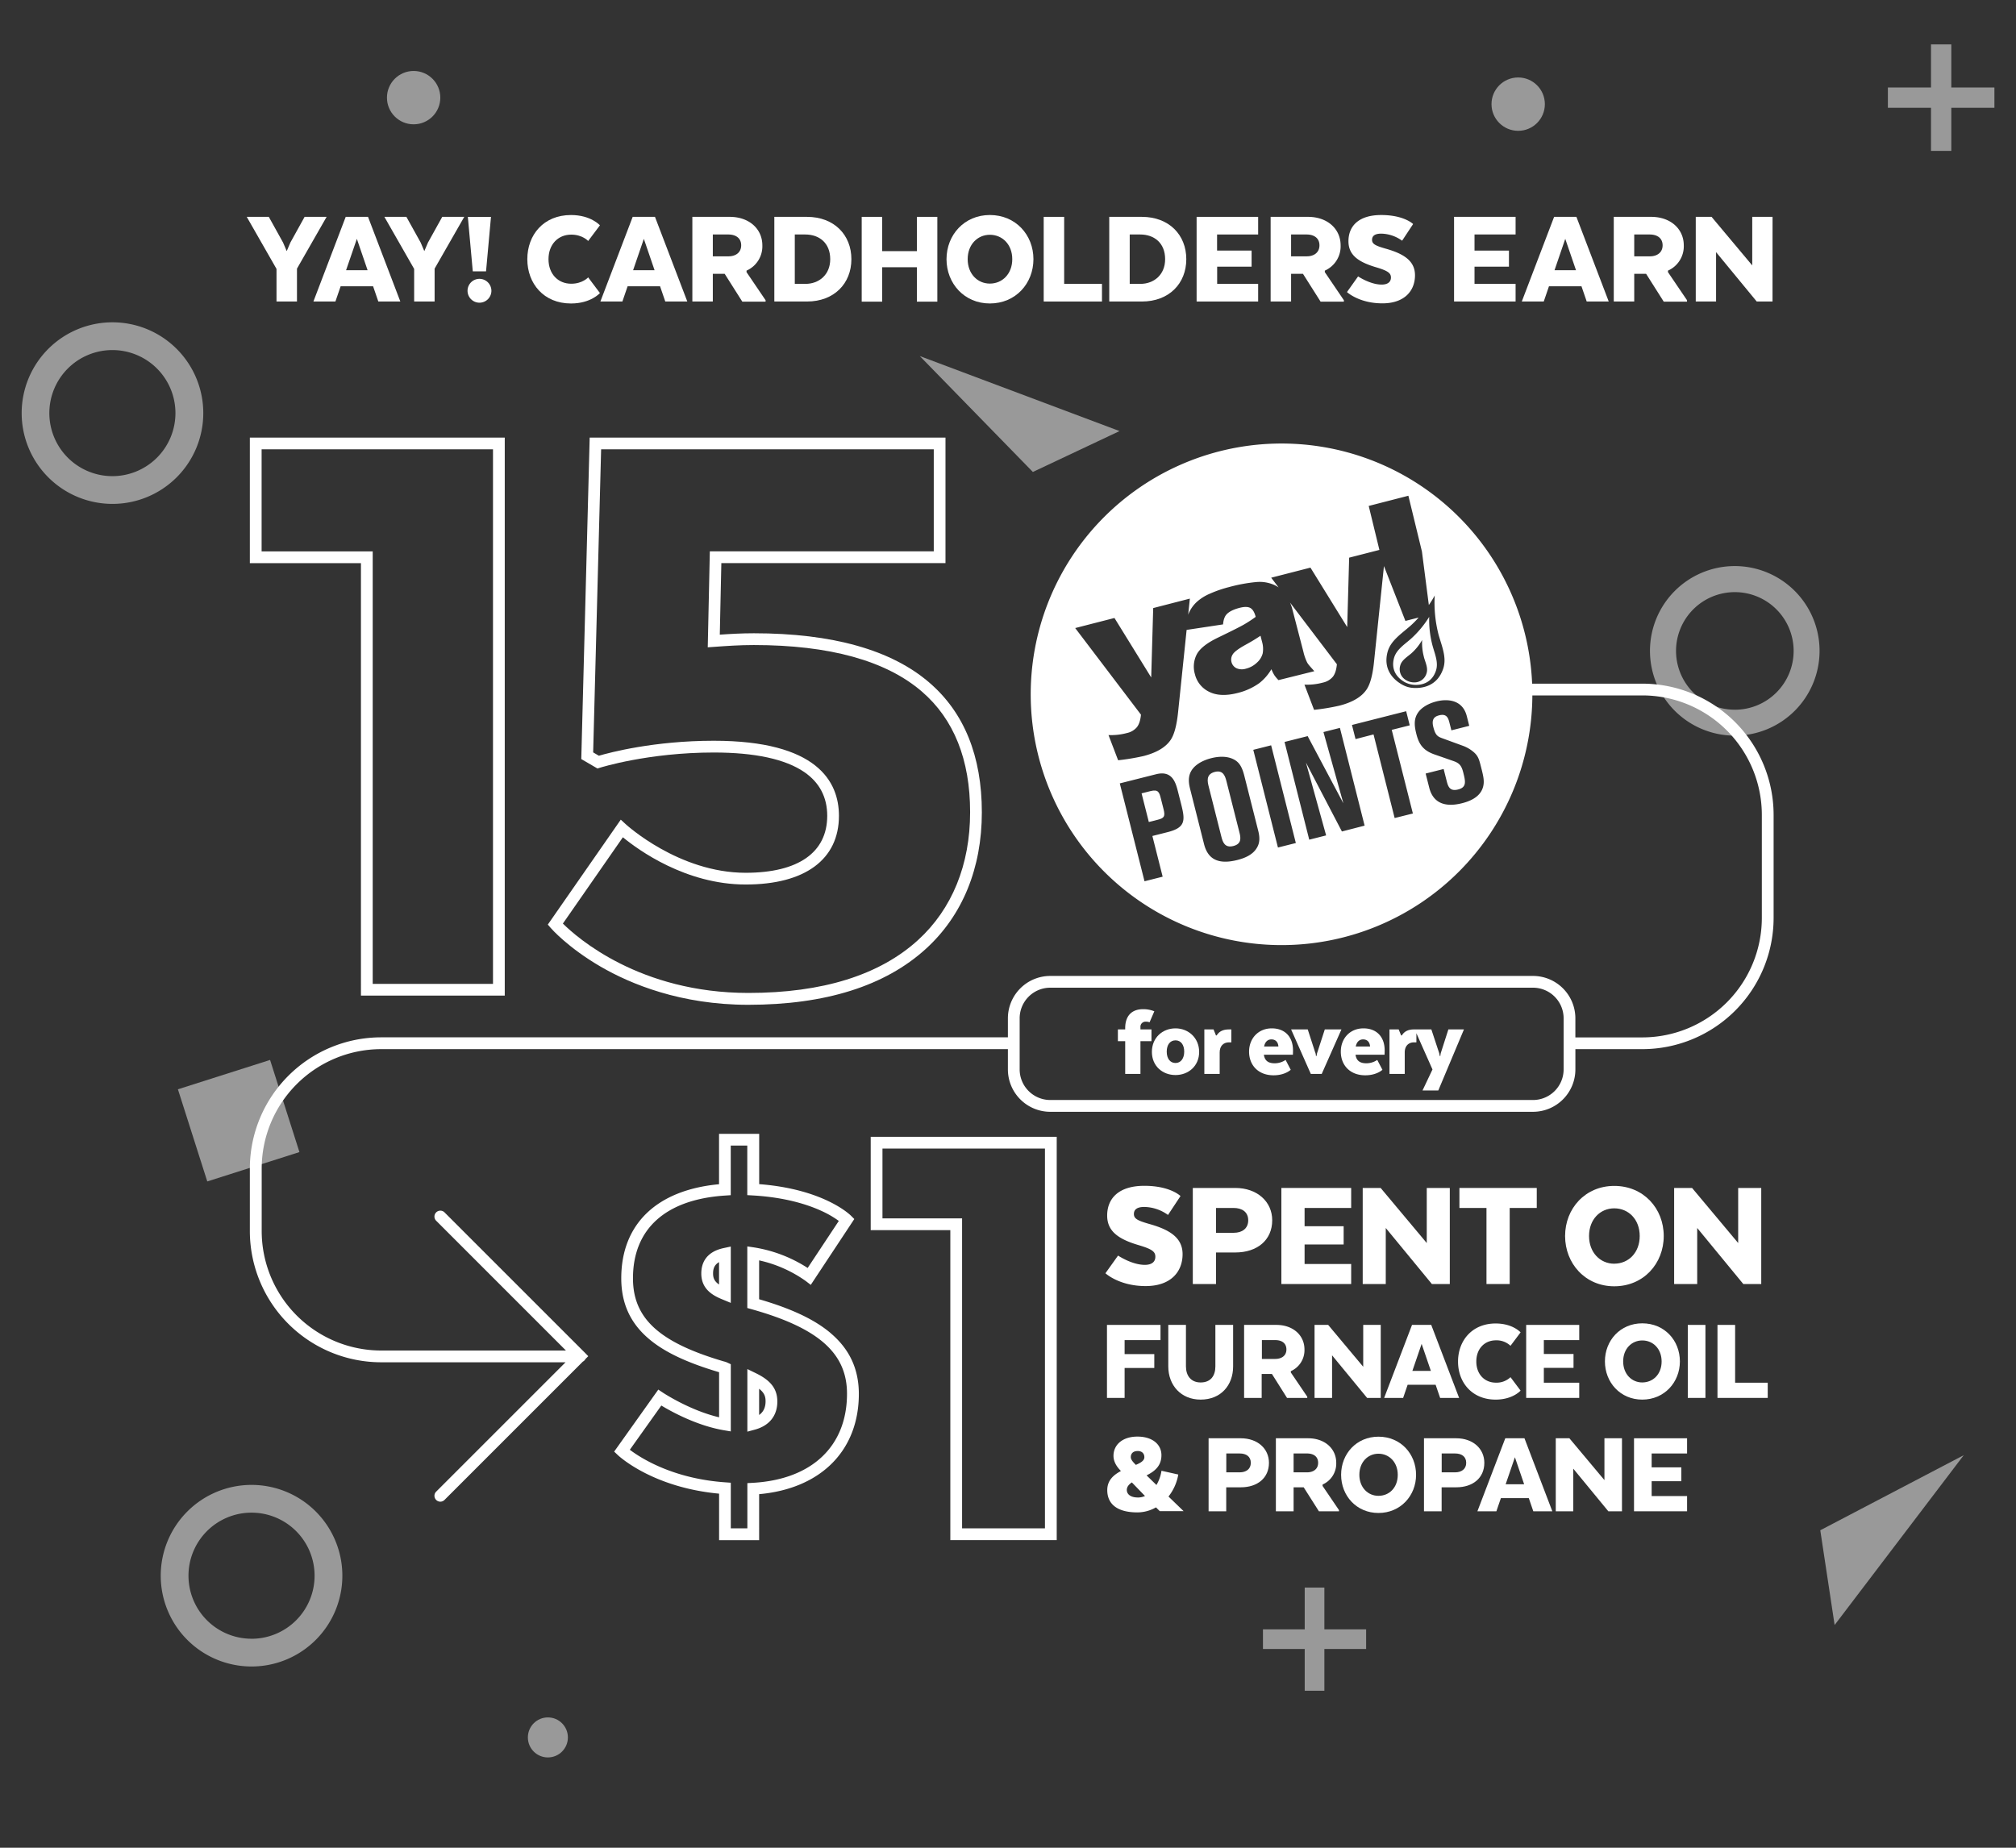 <svg id="Layer_1" data-name="Layer 1" xmlns="http://www.w3.org/2000/svg" viewBox="0 0 1200 1100"><rect x="0" y="0" width="1200" height="1100" fill="#333333" stroke="none"/><defs><style>.cls-1,.cls-2{fill:#fff;}.cls-1{opacity:0.5;}</style></defs><title>WLYicon_HomeHeatYAYInfographic</title><path class="cls-1" d="M1032.59,337a50.47,50.47,0,1,0,50.48,50.47A50.47,50.47,0,0,0,1032.59,337Zm0,85.51a35,35,0,1,1,35.05-35A35,35,0,0,1,1032.59,422.52Z"/><circle class="cls-1" cx="903.68" cy="62" r="15.88"/><polygon class="cls-1" points="1168.89 866.31 1092.04 967.41 1083.5 911.01 1168.89 866.31"/><rect class="cls-1" x="113.29" y="638.38" width="57.57" height="57.57" transform="translate(-195.81 74.61) rotate(-17.67)"/><polygon class="cls-1" points="1187.15 52.09 1161.49 52.09 1161.49 26.43 1149.41 26.43 1149.41 52.09 1123.74 52.09 1123.74 64.17 1149.41 64.17 1149.41 89.83 1161.49 89.83 1161.49 64.17 1187.15 64.17 1187.15 52.09"/><path class="cls-1" d="M149.72,884a54.05,54.05,0,1,0,54.06,54.05A54.05,54.05,0,0,0,149.72,884Zm0,91.58a37.53,37.53,0,1,1,37.53-37.53A37.53,37.53,0,0,1,149.72,975.6Z"/><circle class="cls-1" cx="326.12" cy="1034.33" r="11.91"/><polygon class="cls-1" points="813.17 969.99 788.32 969.99 788.32 945.13 776.62 945.13 776.62 969.99 751.76 969.99 751.76 981.68 776.62 981.68 776.62 1006.54 788.32 1006.54 788.32 981.68 813.17 981.68 813.17 969.99"/><circle class="cls-1" cx="246.21" cy="58.13" r="15.88"/><polygon class="cls-1" points="547.5 211.98 666.39 256.63 614.8 280.97 547.5 211.98"/><path class="cls-1" d="M66.9,191.88A54.05,54.05,0,1,0,121,245.93,54.05,54.05,0,0,0,66.9,191.88Zm0,91.58a37.53,37.53,0,1,1,37.53-37.53A37.53,37.53,0,0,1,66.9,283.46Z"/><path class="cls-2" d="M214.85,592.72h85.6V260.5H148.72v74.75h66.13ZM155.72,328.25V267.5H293.45V585.72h-71.6V328.25Z"/><path class="cls-2" d="M443.84,519.59c-39.81,0-71-28.59-71.33-28.87l-3-2.76-43.43,62.47,1.78,2.05c.41.47,10.23,11.69,29.69,23,17.87,10.36,47.62,22.7,87.87,22.7,45.87,0,81.42-11.21,105.68-33.3,21.81-19.86,33.33-48,33.33-81.32s-10.48-59.3-31.16-77.11C530.68,386.91,495.49,377,448.72,377c-7.32,0-13.93.39-20.27.83l.92-42.61H562.79V260.5H351l-5,191.39,9.64,5.62,1.49-.47c.28-.09,28.73-9.05,67.77-9.05,24.45,0,42.56,3.92,53.85,11.65,9.06,6.21,13.65,15,13.65,26.05C492.37,507.55,475.14,519.59,443.84,519.59Zm55.53-33.9c0-20.39-12.92-44.7-74.5-44.7-35.5,0-61.89,7-68.4,8.92l-3.4-2,4.74-180.43h198v60.75H422.52l-1.24,57.13,3.84-.27c7.39-.53,15.05-1.08,23.6-1.08,45,0,78.7,9.31,100,27.68,19.07,16.42,28.73,40.58,28.73,71.81s-10.73,57.65-31,76.14c-22.93,20.89-56.9,31.48-101,31.48-64.67,0-101.93-32.89-110.4-41.3l35.71-51.37c9.1,7.48,37.41,28.12,73.07,28.12C479.13,526.59,499.37,511.68,499.37,485.69Z"/><path class="cls-2" d="M977.63,407H912v.32a149.3,149.3,0,1,0,.12,6.68h65.5a71.17,71.17,0,0,1,71.09,71.1v61.39a71.18,71.18,0,0,1-71.09,71.1h-39.9V606.25A25.24,25.24,0,0,0,912.51,581H625.16a25.24,25.24,0,0,0-25.22,25.22v11.33H226.82a78.19,78.19,0,0,0-78.1,78.09v37.19A78.19,78.19,0,0,0,226.82,811H336.63l-77,77a3.49,3.49,0,0,0,0,4.95,3.49,3.49,0,0,0,4.95,0l82.34-82.34a3.52,3.52,0,0,0,1.55-1.55l1.69-1.69L348,805.16c-.11-.12-.22-.23-.34-.34l-83.07-83.07a3.5,3.5,0,0,0-4.95,5L336.87,804h-110a71.18,71.18,0,0,1-71.1-71.09V695.67a71.18,71.18,0,0,1,71.1-71.09H599.94v12.08a25.24,25.24,0,0,0,25.22,25.22H912.51a25.24,25.24,0,0,0,25.22-25.22V624.58h39.9a78.19,78.19,0,0,0,78.09-78.1V485.09A78.18,78.18,0,0,0,977.63,407ZM695,495.39l-9.06,2.29,6.12,24.23-10.8,2.73-14.72-58.27,21.59-5.45c9.81-2.48,11.75,5.18,13.14,10.71l1.92,7.58C705.55,488.6,705.54,492.73,695,495.39ZM701.24,424q-1.2,11.57-4.32,16.33-4.42,6.72-16.24,9.76a131.11,131.11,0,0,1-15.13,2.51l-5.73-15a36.22,36.22,0,0,0,11-1.22,10.63,10.63,0,0,0,5.87-3.43c1.31-1.61,2.12-4.11,2.46-7.49L640,373.9l23.37-6,21.87,35.41L686.43,362l21.82-5.63-1,9.63c.07-.21.15-.41.22-.61a19.85,19.85,0,0,1,5.09-7.22,28.09,28.09,0,0,1,7.7-4.77,69.8,69.8,0,0,1,11.32-3.9,94.87,94.87,0,0,1,16.3-3,21.38,21.38,0,0,1,11.28,2.06,15,15,0,0,1,1.92,1.17l-4.42-5.81,23.37-6,21.88,35.4,1.16-41.33,18-4.61-6.36-26.18,23.61-6.07,8.07,33.21,4.11,31.85A53.81,53.81,0,0,0,854,354.5a76.31,76.31,0,0,0,2.28,23.3c1.94,6.92,5,13.7,2.77,20.27-3.42,10.22-12.11,12-18.48,11.41a14.88,14.88,0,0,1-5.48-1.65c-5.66-3-11.9-9.23-9.17-19.64,1.76-6.68,8-10.72,13.41-15.44a57.21,57.21,0,0,0,5.1-5.11l-7.88,2L823.78,337l-5.91,57q-1.18,11.56-4.33,16.33-4.41,6.72-16.23,9.75a131.11,131.11,0,0,1-15.13,2.51l-5.72-15a36.31,36.31,0,0,0,11-1.23,10.64,10.64,0,0,0,5.87-3.43c1.3-1.61,2.12-4.09,2.44-7.48l-27.91-36.74a23.74,23.74,0,0,1,1.34,3.78L775.83,388a30,30,0,0,0,2.16,6.25c.73,1.47,2.56,3.24,4.34,5.33L761,404.89a21.36,21.36,0,0,1-2.5-3,25.21,25.21,0,0,1-1.71-3.49,29.68,29.68,0,0,1-7.13,8.22,37.34,37.34,0,0,1-13,5.93q-10.35,2.65-17-.74a15.73,15.73,0,0,1-8.4-10.43,16,16,0,0,1,1.08-11.8q2.77-5.25,12.66-10,11.84-5.72,15.28-7.68a77.72,77.72,0,0,0,7.15-4.66c-.69-2.72-1.75-4.48-3.16-5.28s-3.54-.84-6.39-.1q-5.46,1.41-7.76,3.86c-1.17,1.27-1.89,3.28-2.11,6L706.32,375Zm46.94,80.64c-2.54,4.5-7.86,6.37-11.73,7.35-13.11,3.31-17.9-2.14-19.78-9.56l-8.22-32.55c-.62-2.47-1.65-6.86.53-10.74,1.62-3,5.47-6.12,12.06-7.79,5.28-1.33,9.75-1,13,.57,3.49,1.66,5.25,4.46,6.66,10.06l8.17,32.31C750,498.59,749.9,501.77,748.18,504.66Zm12.5-.09L746,446.39l10.63-2.69,14.7,58.18ZM798.76,495l-21.4-41,12,43.34-10.05,2.54-14.7-58.18,13.76-3.47,21.25,40-11.85-42.42,9.8-2.48,14.7,58.19ZM830.15,487l-12.57-49.78L806.87,440l-2.13-8.41L837,423.4l2.13,8.41-10.72,2.7L841,484.29Zm52.49-18.08c-1.9,6-8.43,8.26-12.39,9.26-9.15,2.31-17,.62-19.5-9.19l-2.15-8.48,10.71-2.71,1.71,6.76c.86,3.38,1.71,6.75,6.9,5.44s4.4-4.79,3.09-10c-1-4.12-2.3-5.64-5.58-6.83L853.48,449c-6.38-2.33-8.88-6-10.38-11.93-1.14-4.53-1.84-9,1.16-13.1,1.69-2.35,5.23-5,10.83-6.41,6.26-1.59,15.48-1.2,18,8.78l1.46,5.76-10.63,2.69-1.07-4.2c-.7-2.8-1.49-5.94-6.19-4.75-2.89.73-4.68,2.32-3.49,7,1.23,4.86,2.57,5.66,5.27,6.64L870.8,444a20.6,20.6,0,0,1,7,4.29c2.23,2.24,2.69,4.05,3.88,8.75C883,462.19,883.76,465.41,882.64,468.94Zm48.09,167.72a18.24,18.24,0,0,1-18.22,18.22H625.16a18.24,18.24,0,0,1-18.22-18.22V606.25A18.24,18.24,0,0,1,625.16,588H912.51a18.24,18.24,0,0,1,18.22,18.22Z"/><path class="cls-2" d="M681.42,753c-7.72,0-15.91-5.53-15.91-5.53L658,758s8.1,7.63,23.92,7.63c15.06,0,22-8.58,22-19,0-9.53-7.25-14.49-19.92-18-6.58-1.91-9.06-3-9.06-5.91,0-2.39,1.53-4.2,6.2-4.2a24.85,24.85,0,0,1,14.1,4.77l7.44-11.25s-6-6.1-21.54-6.1c-15.06,0-22.11,7.34-22.11,17.73,0,9.43,6.86,14.1,18.87,17.63,8,2.38,9.81,3.91,9.81,6.86S685.71,753,681.42,753Z"/><path class="cls-2" d="M723.84,745.63h11.43c13.15,0,22-7.43,22-19.16,0-11.15-9-19.25-22-19.25H710v57.19h13.82Zm0-26.5h10.48c5,0,8.67,2.39,8.67,7.34s-3.71,7.44-8.57,7.44H723.84Z"/><polygon class="cls-2" points="762.72 764.41 804.27 764.41 804.27 752.49 776.54 752.49 776.54 740.87 799.79 740.87 799.79 730 776.54 730 776.54 719.13 804.27 719.13 804.27 707.22 762.72 707.22 762.72 764.41"/><polygon class="cls-2" points="849.26 740.01 821.81 707.22 811.14 707.22 811.14 764.41 824.86 764.41 824.86 731.05 852.31 764.41 862.98 764.41 862.98 707.22 849.26 707.22 849.26 740.01"/><polygon class="cls-2" points="868.7 719.13 884.81 719.13 884.81 764.41 898.63 764.41 898.63 719.13 914.74 719.13 914.74 707.22 868.7 707.22 868.7 719.13"/><path class="cls-2" d="M960.86,706c-17.25,0-29.26,13.44-29.26,29.83s12,29.93,29.26,29.93c17.45,0,29.46-13.53,29.46-29.93S978.31,706,960.86,706Zm0,46.32c-8.29,0-15-6.58-15-16.49s6.67-16.48,15-16.48c8.49,0,15.16,6.57,15.16,16.48S969.35,752.3,960.86,752.3Z"/><polygon class="cls-2" points="1010.24 731.05 1037.68 764.41 1048.36 764.41 1048.36 707.22 1034.63 707.22 1034.63 740.01 1007.18 707.22 996.51 707.22 996.51 764.41 1010.24 764.41 1010.24 731.05"/><polygon class="cls-2" points="669.41 814.39 687.08 814.39 687.08 806.13 669.41 806.13 669.41 797.8 690.78 797.8 690.78 788.75 658.91 788.75 658.91 832.21 669.41 832.21 669.41 814.39"/><path class="cls-2" d="M734,813.45v-24.7H723.44v24.7c0,5.43-2.67,9.56-8.76,9.56-5.87,0-8.76-4.13-8.76-9.56v-24.7H695.41v24.7c0,11.23,7.54,19.77,19.27,19.77C726.7,833.22,734,824.68,734,813.45Z"/><path class="cls-2" d="M778.13,832.21v-.72l-9.78-14.42v-.79a13.65,13.65,0,0,0,8.12-12.9c0-8.47-6.81-14.63-16.73-14.63h-19.2v43.46H751V817.94h6.09l9,14.27Zm-19-23.18h-8V797.8h8c3.84,0,6.59,1.82,6.59,5.58S762.78,809,759.08,809Z"/><path class="cls-2" d="M840.49,788.75,823.9,832.21h11.3l2.68-7.82h16.66l2.68,7.82h11.3l-16.59-43.46Zm.21,27.38,5.51-16.08,5.5,16.08Z"/><polygon class="cls-2" points="782.47 788.75 782.47 832.21 792.9 832.21 792.9 806.86 813.76 832.21 821.87 832.21 821.87 788.75 811.44 788.75 811.44 813.67 790.58 788.75 782.47 788.75"/><path class="cls-2" d="M890.26,833.22c10.22,0,14.85-5.35,14.85-5.35l-6-8a12,12,0,0,1-8.69,3.26c-6.81,0-11.66-5.07-11.66-12.6s4.85-12.6,11.66-12.6a12,12,0,0,1,8.69,3.26l6-8s-4.63-5.29-14.85-5.29c-14,0-22.38,10.21-22.38,22.67S876.21,833.22,890.26,833.22Z"/><polygon class="cls-2" points="908.44 832.21 940.02 832.21 940.02 823.16 918.95 823.16 918.95 814.32 936.62 814.32 936.62 806.06 918.95 806.06 918.95 797.8 940.02 797.8 940.02 788.75 908.44 788.75 908.44 832.21"/><path class="cls-2" d="M977.54,787.81c-13.11,0-22.23,10.21-22.23,22.67s9.12,22.74,22.23,22.74,22.39-10.28,22.39-22.74S990.8,787.81,977.54,787.81Zm0,35.2c-6.3,0-11.37-5-11.37-12.53S971.24,798,977.54,798c6.45,0,11.52,5,11.52,12.53S984,823,977.54,823Z"/><rect class="cls-2" x="1004.64" y="788.75" width="10.5" height="43.46"/><polygon class="cls-2" points="1032.81 788.75 1022.31 788.75 1022.31 832.21 1052.22 832.21 1052.22 823.16 1032.81 823.16 1032.81 788.75"/><path class="cls-2" d="M701.36,877.82l-10-2.24a23.34,23.34,0,0,1-3,8.47l-5.87-5.72c4.63-2.32,8.84-5.51,8.84-12s-5.44-11.09-14.27-11.09c-9.13,0-14.27,5.07-14.27,11.45,0,3.19,1.59,6,3.84,8.4l.58.65c-4.35,2.32-8.12,5.51-8.12,11.37,0,7.75,5.22,13.26,18,13.26a22.44,22.44,0,0,0,11-3l2.24,2.25h14.2l-9-8.7A29.08,29.08,0,0,0,701.36,877.82Zm-24.19-14c2.75,0,4,1.67,4,3.7s-2.17,3.33-5.07,4.56c-2-2-3-3.26-3-4.64C673.11,865.51,674.27,863.84,677.17,863.84Zm.14,27.67c-4.42,0-6.59-2-6.59-4.49,0-1.88,1.23-3.26,3-4.49l7.83,8.11A11,11,0,0,1,677.31,891.51Z"/><path class="cls-2" d="M738.59,856.24H719.4V899.7h10.5V885.43h8.69c10,0,16.74-5.65,16.74-14.56C755.33,862.39,748.52,856.24,738.59,856.24Zm-.65,20.28h-8V865.29h8c3.84,0,6.59,1.81,6.59,5.58S741.64,876.52,737.94,876.52Z"/><path class="cls-2" d="M787.27,883.76a13.63,13.63,0,0,0,8.11-12.89c0-8.48-6.81-14.63-16.73-14.63h-19.2V899.7H770V885.43H776l9.06,14.27h11.95V899l-9.78-14.41ZM778,876.52h-8V865.29h8c3.84,0,6.6,1.81,6.6,5.58S781.69,876.52,778,876.52Z"/><path class="cls-2" d="M820.52,855.29c-13.11,0-22.24,10.22-22.24,22.68s9.13,22.74,22.24,22.74S842.9,890.42,842.9,878,833.77,855.29,820.52,855.29Zm0,35.21c-6.31,0-11.38-5-11.38-12.53s5.07-12.54,11.38-12.54S832,870.43,832,878,827,890.5,820.52,890.5Z"/><path class="cls-2" d="M883.53,870.87c0-8.48-6.8-14.63-16.73-14.63H847.61V899.7h10.5V885.43h8.69C876.8,885.43,883.53,879.78,883.53,870.87Zm-17.38,5.65h-8V865.29h8c3.84,0,6.59,1.81,6.59,5.58S869.84,876.52,866.15,876.52Z"/><path class="cls-2" d="M896,856.24,879.41,899.7H890.7l2.69-7.83H910l2.68,7.83H924l-16.58-43.46Zm.22,27.38,5.51-16.08,5.5,16.08Z"/><polygon class="cls-2" points="955.02 881.15 934.16 856.24 926.05 856.24 926.05 899.7 936.48 899.7 936.48 874.34 957.34 899.7 965.46 899.7 965.46 856.24 955.02 856.24 955.02 881.15"/><polygon class="cls-2" points="972.63 899.7 1004.21 899.7 1004.21 890.64 983.13 890.64 983.13 881.8 1000.8 881.8 1000.8 873.55 983.13 873.55 983.13 865.29 1004.21 865.29 1004.21 856.24 972.63 856.24 972.63 899.7"/><path class="cls-2" d="M417.44,758.13c0,9.1,6.44,13,12.73,15.51l4.82,2V742.1l-4.23.91C419.75,745.37,417.44,752.54,417.44,758.13ZM428,764.7c-2.89-2-3.55-4-3.55-6.57,0-2.42.5-5,3.55-6.75Zm21.86,52.77-5-2.43V852.3l4.41-1.19c8.66-2.34,13.43-8.3,13.43-16.79C462.67,826.85,458.84,821.81,449.85,817.47Zm2,24.92V826.76c3.47,2.7,3.84,5.12,3.84,7.56C455.67,837.91,454.41,840.58,451.83,842.39Zm42.56-48.77c-9.54-8.06-23.11-14.49-42.56-20.15V750.33a76.32,76.32,0,0,1,27.74,12.28l3,2.31,25.91-39.2-2-2c-.66-.66-16.21-15.8-54.61-18.77V675H428v30c-37.05,3.43-58.2,23.71-58.2,56,0,14.69,5.22,26.36,16,35.68,9.2,8,22.62,14.41,42.23,20.23v26.84c-17.43-4.1-33.19-14.5-33.36-14.61l-2.83-1.88-26.27,36.92,2.21,2.09c.85.81,20.83,19.28,60.25,22.94v27.67h23.84V889.51c36.71-3.28,59.35-25.93,59.35-59.75C511.18,815,505.69,803.17,494.39,793.62Zm-46.26,89.14-3.3.18v26.92H435V882.7l-3.25-.23c-31.38-2.19-50.51-14.58-56.85-19.39l18.74-26.33c6.15,3.7,21.22,12,37.27,14.71l4.09.7v-40l-2-.94a10.39,10.39,0,0,0-2-.7l-.23-.06c-38.34-11.26-54-25.58-54-49.44,0-29.49,19.5-47,54.93-49.28l3.27-.22V682h9.84v29.49l3.3.19c19.82,1.13,33.28,5.69,41.09,9.31a58,58,0,0,1,10.09,5.86l-18.54,28a82.76,82.76,0,0,0-31.93-12.24l-4-.59v36.67l2.56.72c39.81,11.16,56.79,26.19,56.79,50.28C504.18,861,483.23,880.78,448.13,882.76Z"/><path class="cls-2" d="M518.28,732.33h47.39V916.86H629V676.77H518.28Zm7-48.56H622V909.86H572.67V725.33H525.28Z"/><path class="cls-2" d="M678.84,611.51a3,3,0,0,1,3.15-3.28,5.43,5.43,0,0,1,2.27.38l2.84-6.56a17.25,17.25,0,0,0-6.68-1.26c-7,0-10.66,4.23-10.66,11.29v.76h-4.35v7h4.35v19.49h9.08V619.84h6.56v-7h-6.56Z"/><path class="cls-2" d="M699.71,612.21c-7.75,0-14.06,5.55-14.06,14S692,640,699.71,640s14.07-5.42,14.07-13.75S707.41,612.21,699.71,612.21Zm0,20.62c-3.21,0-5.23-2.65-5.23-6.75s2-6.74,5.23-6.74,5.18,2.71,5.18,6.74S702.87,632.83,699.71,632.83Z"/><path class="cls-2" d="M724.18,616.43h-.38l-1.45-3.59h-5.48v26.49H726v-12.8c0-3.79,2.21-6,5.55-6h1.39v-7.69H731.5C728,612.84,725.7,614,724.18,616.43Z"/><path class="cls-2" d="M757,612.21c-7.95,0-13.5,5.93-13.5,13.87s5.36,14.07,14.57,14.07c6.88,0,10.22-3.28,10.22-3.28L765.24,631a11.59,11.59,0,0,1-6.5,2c-3.78,0-5.93-1.51-6.43-5.11h17.28s.06-1.57.06-2.52C769.65,617.19,764.8,612.21,757,612.21ZM752.44,623c.56-2.84,2.2-4.22,4.35-4.22,2.58,0,4,1.7,4.16,4.22Z"/><path class="cls-2" d="M788.57,612.84l-4.35,13.43a7.47,7.47,0,0,0-.5,2.34h-.44a5.94,5.94,0,0,0-.51-2.34l-4.35-13.43h-9.9l11.73,26.49h6.49l11.74-26.49Z"/><path class="cls-2" d="M811.59,612.21c-8,0-13.49,5.93-13.49,13.87s5.36,14.07,14.56,14.07c6.88,0,10.22-3.28,10.22-3.28L819.79,631a11.58,11.58,0,0,1-6.49,2c-3.79,0-5.93-1.51-6.44-5.11h17.28s.07-1.57.07-2.52C824.21,617.19,819.35,612.21,811.59,612.21ZM807,623c.57-2.84,2.21-4.22,4.35-4.22,2.59,0,4,1.7,4.16,4.22Z"/><path class="cls-2" d="M857.82,626.27a7.41,7.41,0,0,0-.44,2.34h-.44a7.49,7.49,0,0,0-.51-2.34L852,612.84H841.74c-3.53,0-5.8,1.13-7.32,3.59H834l-1.45-3.59h-5.48v26.49h9.08v-12.8c0-3.79,2.21-6,5.55-6h1.39v-5.41l9.58,21.56-5.93,12.49h9.4l15.26-36.33h-9.27Z"/><path class="cls-2" d="M733.82,389.49A5.68,5.68,0,0,0,733,394a5.62,5.62,0,0,0,2.92,3.78,8.06,8.06,0,0,0,5.8.27,14.37,14.37,0,0,0,6.45-3.57A11.13,11.13,0,0,0,751.6,389a15.25,15.25,0,0,0-.4-7l-.9-3.52q-4.17,2.81-8.82,5.33Q735.17,387.3,733.82,389.49Z"/><path class="cls-2" d="M730.13,465.47c-.77-3.05-1.84-7.25-7-5.94-5.52,1.4-4.4,5.85-3.58,9.06l7.41,29.34c.83,3.3,2,7.05,7.23,5.71s4.25-5.37,3.54-8.17Z"/><path class="cls-2" d="M839.58,380.53c-4,3.44-8.55,6.42-9.84,11.32-1.94,7.4,2.32,11.95,6.36,14.21a14.26,14.26,0,0,0,5.55,1.64c4.62.33,10.65-1.16,13.07-8.41,1.61-4.82-.6-9.79-2-14.86a59.5,59.5,0,0,1-2-17.21A60.3,60.3,0,0,1,839.58,380.53Zm8,10.72c.92,3.24,2.58,6.53,1.54,9.6a7.46,7.46,0,0,1-7.13,5.4,9.27,9.27,0,0,1-5.51-1.64,7.48,7.48,0,0,1-3-8.42c.83-3.14,4-5,6.55-7.18a31.68,31.68,0,0,0,6.48-8A32.39,32.39,0,0,0,847.61,391.25Z"/><path class="cls-2" d="M691.07,475.69c-1-3.95-1.5-5.93-6.28-4.72l-5.28,1.33,4.31,17.06,5.19-1.31c4-1,4.68-2,3.56-6.42Z"/><path class="cls-2" d="M181.31,129.1h13.1l-17.64,30.83V179.5H164.59V160.09l-17.72-31H160l8.48,15.29,2.19,5.12,2.18-5.12Z"/><path class="cls-2" d="M238.29,179.5h-13.1l-3.11-9.07H202.76l-3.11,9.07h-13.1l19.23-50.4h13.28ZM206,160.85H218.8l-6.38-18.65Z"/><path class="cls-2" d="M263.24,129.1h13.1L258.7,159.93V179.5H246.52V160.09l-17.72-31h13.1l8.49,15.29,2.18,5.12,2.19-5.12Z"/><path class="cls-2" d="M285.36,166a7.14,7.14,0,0,1,7.14,7.14,7.1,7.1,0,1,1-7.14-7.14Zm3.95-4.45h-7.89l-2.94-32.42h13.77Z"/><path class="cls-2" d="M357.1,174.46s-5.38,6.21-17.22,6.21c-16.3,0-26-11.92-26-26.37s9.66-26.29,26-26.29c11.84,0,17.22,6.13,17.22,6.13l-7,9.32s-3.36-3.78-10.08-3.78c-7.9,0-13.53,5.88-13.53,14.62s5.63,14.61,13.53,14.61c6.72,0,10.08-3.78,10.08-3.78Z"/><path class="cls-2" d="M409.11,179.5H396l-3.11-9.07H373.58l-3.11,9.07h-13.1l19.23-50.4h13.27Zm-32.26-18.65h12.77l-6.38-18.65Z"/><path class="cls-2" d="M434.38,129.1c11.51,0,19.4,7.14,19.4,17a15.81,15.81,0,0,1-9.41,15v.92l11.34,16.72v.84H441.85L431.35,163H424.3V179.5H412.12V129.1Zm-.84,10.5H424.3v13h9.32c4.29,0,7.56-2.27,7.56-6.55S438,139.6,433.54,139.6Z"/><path class="cls-2" d="M480.32,179.5H460.91V129.1h19.41c16.21,0,26.46,10.75,26.46,25.2S496.53,179.5,480.32,179.5Zm-7.23-39.9V169h6.3c8.15,0,14.79-5.46,14.79-14.7,0-9.75-6.64-14.7-14.79-14.7Z"/><path class="cls-2" d="M557.94,179.58H545.76V159.09H525.1v20.49H512.92V129.1H525.1v20.41h20.66V129.1h12.18Z"/><path class="cls-2" d="M563.4,154.3C563.4,139.85,574,128,589.19,128c15.37,0,25.95,11.84,25.95,26.29s-10.58,26.37-25.95,26.37C574,180.67,563.4,168.75,563.4,154.3Zm39.14,0c0-8.74-5.88-14.53-13.35-14.53-7.31,0-13.19,5.79-13.19,14.53s5.88,14.53,13.19,14.53C596.66,168.83,602.54,163,602.54,154.3Z"/><path class="cls-2" d="M621.25,179.5V129.1h12.18V169h22.51v10.5Z"/><path class="cls-2" d="M679.67,179.5h-19.4V129.1h19.4c16.22,0,26.46,10.75,26.46,25.2S695.89,179.5,679.67,179.5Zm-7.22-39.9V169h6.3c8.15,0,14.78-5.46,14.78-14.7,0-9.75-6.63-14.7-14.78-14.7Z"/><path class="cls-2" d="M745,158.75h-20.5V169H748.9v10.5H712.27V129.1H748.9v10.5H724.45v9.57H745Z"/><path class="cls-2" d="M778.59,129.1c11.51,0,19.4,7.14,19.4,17a15.82,15.82,0,0,1-9.4,15v.92l11.34,16.72v.84H786.07L775.57,163h-7.06V179.5H756.33V129.1Zm-.84,10.5h-9.24v13h9.32c4.29,0,7.56-2.27,7.56-6.55S782.2,139.6,777.75,139.6Z"/><path class="cls-2" d="M808.39,164.55s7.23,4.87,14,4.87c3.78,0,5.55-1.68,5.55-4.2s-1.6-3.95-8.66-6.05c-10.58-3.11-16.63-7.22-16.63-15.54,0-9.16,6.22-15.62,19.49-15.62,13.69,0,19,5.37,19,5.37l-6.55,9.92a21.9,21.9,0,0,0-12.43-4.21c-4.12,0-5.46,1.6-5.46,3.7,0,2.52,2.18,3.53,8,5.21,11.17,3.11,17.56,7.47,17.56,15.87,0,9.16-6.14,16.72-19.41,16.72-13.94,0-21.08-6.72-21.08-6.72Z"/><path class="cls-2" d="M898.19,158.75h-20.5V169h24.45v10.5H865.51V129.1h36.63v10.5H877.69v9.57h20.5Z"/><path class="cls-2" d="M957.58,179.5H944.47l-3.11-9.07H922l-3.1,9.07H905.83l19.24-50.4h13.27Zm-32.26-18.65h12.77L931.7,142.2Z"/><path class="cls-2" d="M982.84,129.1c11.51,0,19.41,7.14,19.41,17a15.83,15.83,0,0,1-9.41,15v.92l11.34,16.72v.84H990.32L979.82,163h-7.06V179.5H960.58V129.1ZM982,139.6h-9.24v13h9.33c4.28,0,7.56-2.27,7.56-6.55S986.45,139.6,982,139.6Z"/><path class="cls-2" d="M1055.07,179.5h-9.4l-24.2-29.4v29.4h-12.09V129.1h9.41L1043,158V129.1h12.09Z"/></svg>